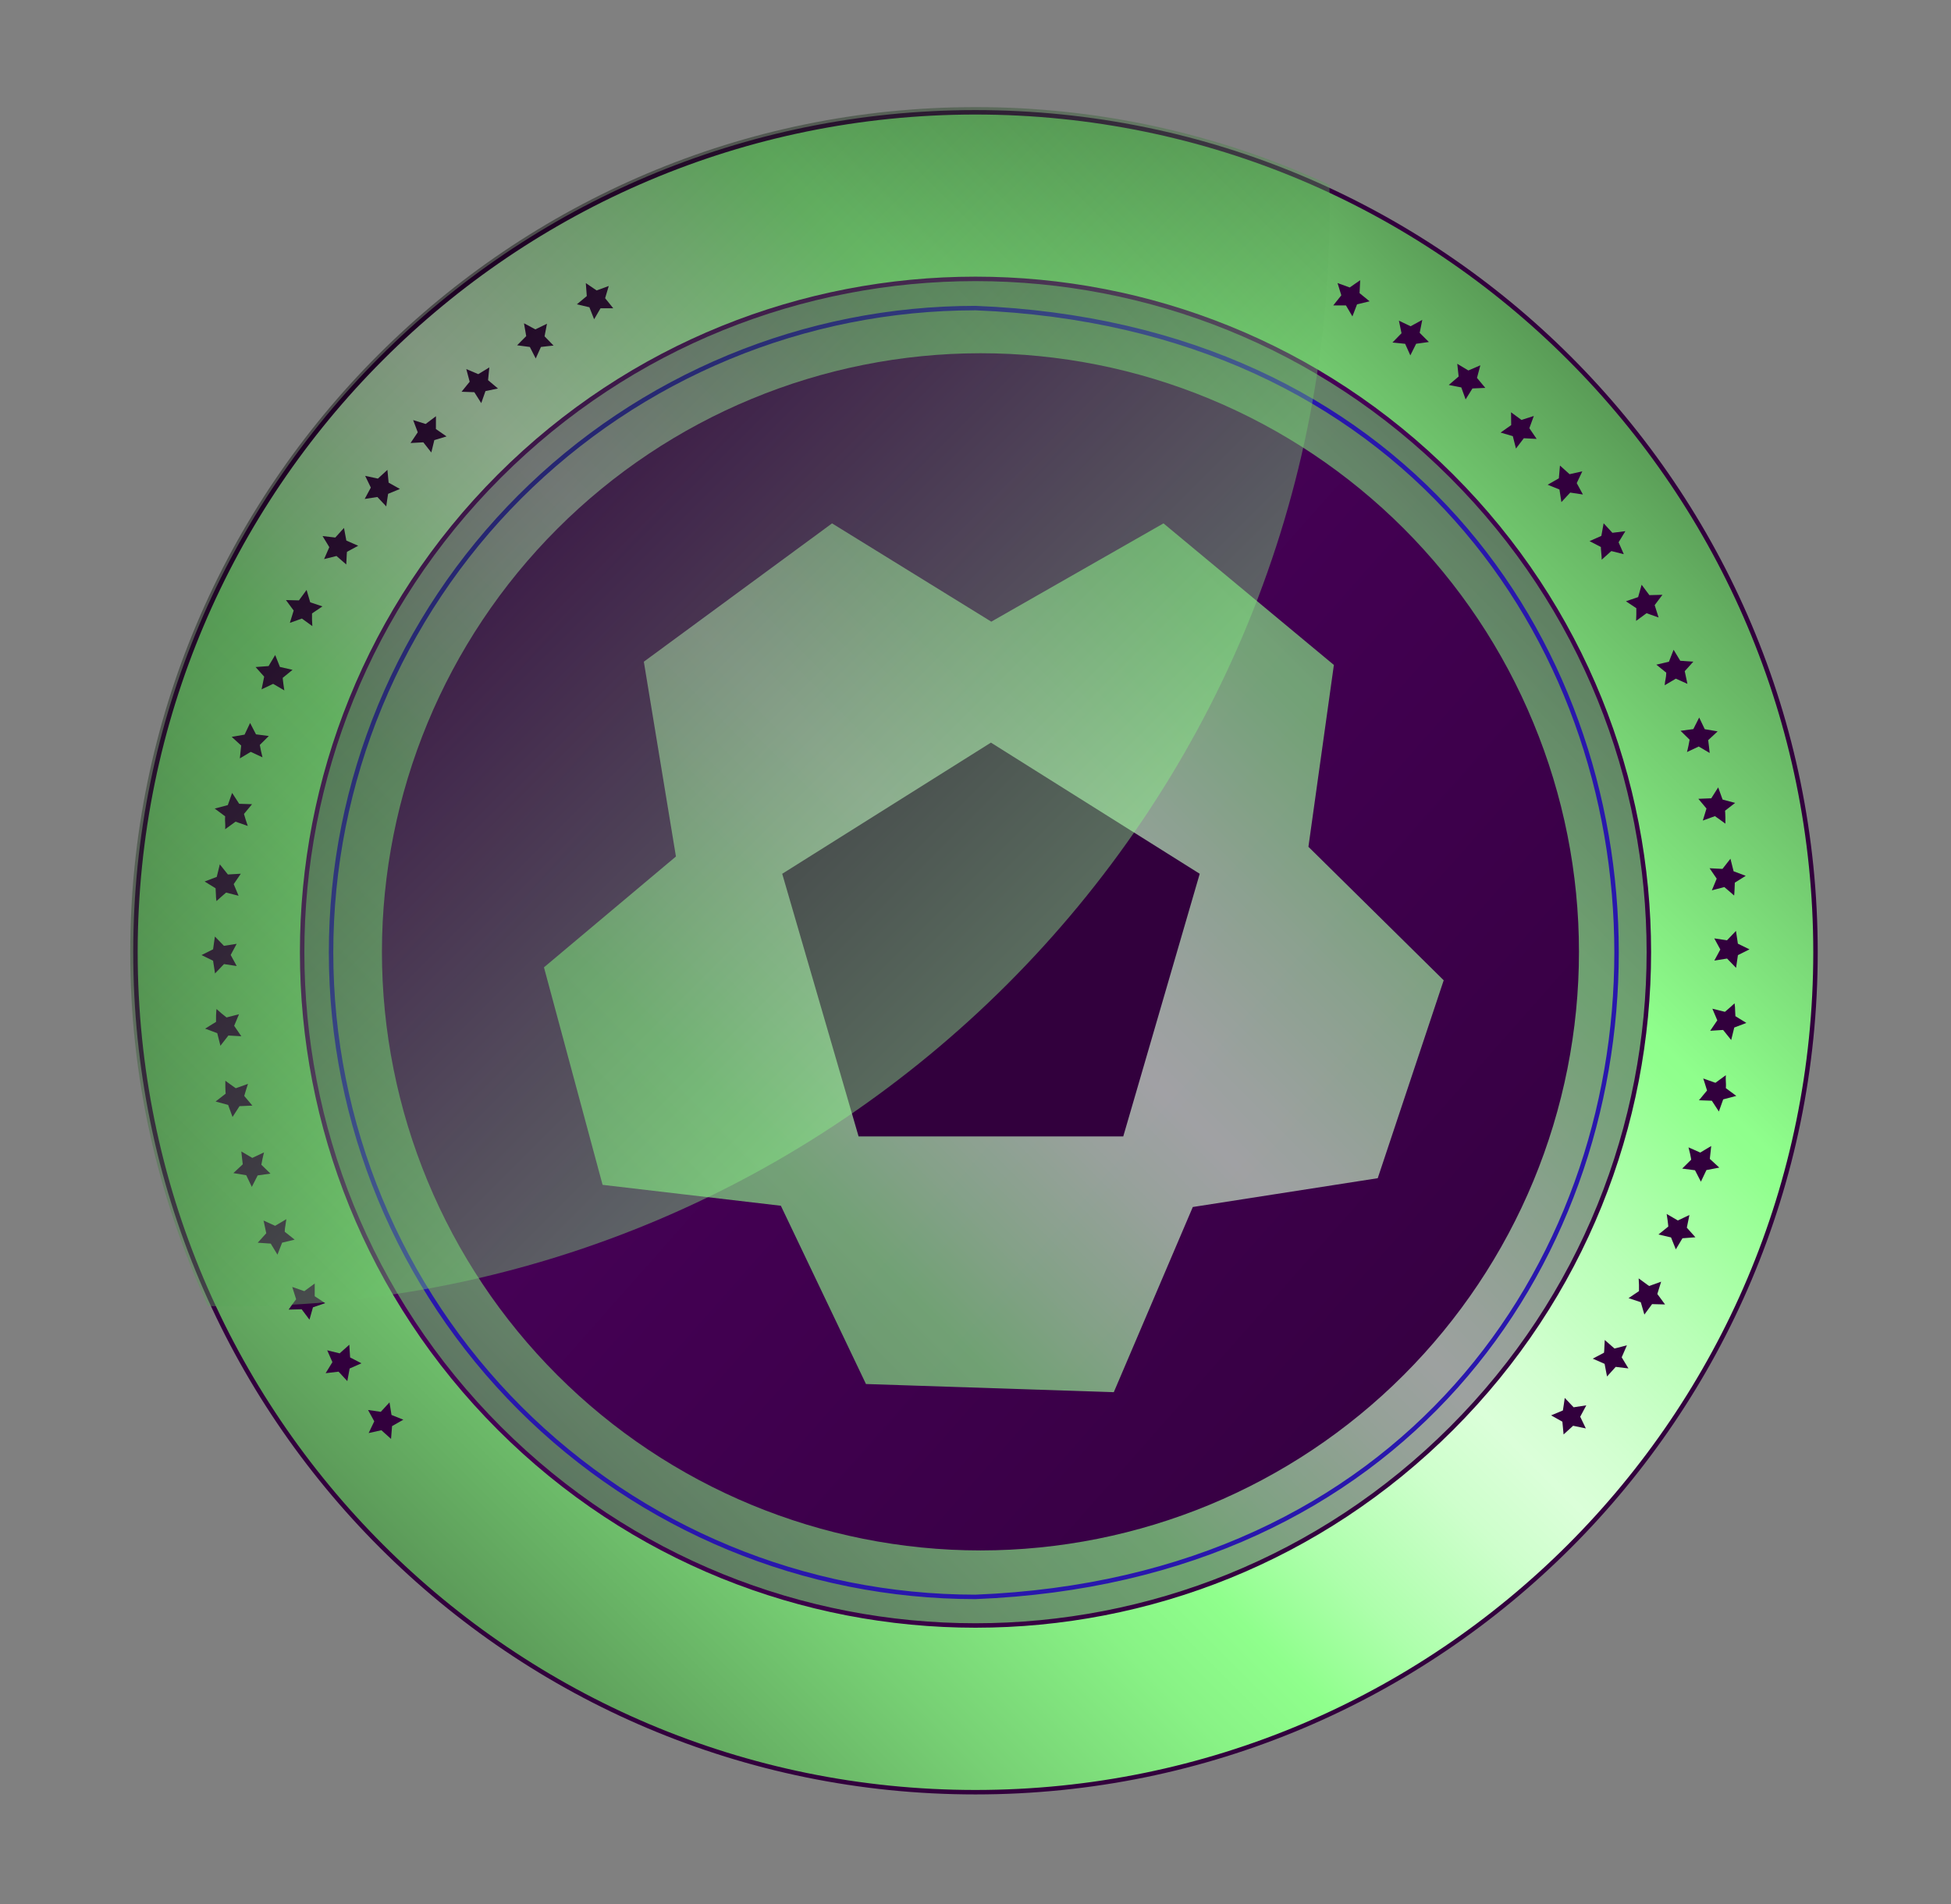 <svg width="42" height="41" viewBox="0 0 42 41" fill="none" xmlns="http://www.w3.org/2000/svg">
<rect x="0" y="0" width="42" height="41" fill="#808080" stroke="none"/>
<path d="M21 38.588C11.011 38.588 2.914 30.491 2.914 20.502C2.914 10.513 11.011 2.416 21 2.416C30.988 2.416 39.085 10.513 39.085 20.502C39.085 30.491 30.988 38.588 21 38.588Z" fill="url(#paint0_linear_656_37256)"/>
<path style="mix-blend-mode:screen" opacity="0.37" d="M21 34.997C24.844 34.997 28.53 33.47 31.247 30.753C33.965 28.035 35.492 24.349 35.492 20.506C35.492 16.663 33.965 12.977 31.247 10.259C28.53 7.541 24.844 6.015 21 6.015C17.157 6.015 13.471 7.541 10.754 10.259C8.036 12.977 6.509 16.663 6.509 20.506C6.509 24.349 8.036 28.035 10.754 30.753C13.471 33.47 17.157 34.997 21 34.997Z" fill="url(#paint1_linear_656_37256)"/>
<path d="M7.127 20.506C7.127 24.186 8.589 27.714 11.19 30.316C13.792 32.918 17.321 34.38 21 34.38C39.403 33.649 39.398 7.361 21 6.633C19.178 6.633 17.374 6.991 15.691 7.689C14.008 8.386 12.478 9.408 11.19 10.696C9.902 11.984 8.88 13.514 8.183 15.197C7.486 16.88 7.127 18.684 7.127 20.506V20.506Z" stroke="#2917AD" stroke-width="0.096" stroke-linecap="round" stroke-linejoin="round"/>
<path d="M10.75 30.75C5.089 25.089 5.089 15.911 10.75 10.25C16.411 4.589 25.589 4.589 31.25 10.25C36.911 15.911 36.911 25.089 31.25 30.75C25.589 36.411 16.411 36.411 10.75 30.75Z" stroke="url(#paint2_linear_656_37256)" stroke-width="0.096" stroke-miterlimit="10"/>
<path d="M20.999 38.585C11.012 38.585 2.916 30.489 2.916 20.502C2.916 10.514 11.012 2.418 20.999 2.418C30.987 2.418 39.083 10.514 39.083 20.502C39.083 30.489 30.987 38.585 20.999 38.585Z" stroke="url(#paint3_linear_656_37256)" stroke-width="0.096" stroke-miterlimit="10"/>
<path d="M4.416 22.146L4.677 22.244L4.745 22.514L4.917 22.294L5.195 22.31L5.041 22.085L5.145 21.836L4.877 21.905L4.765 21.815L4.661 21.723C4.661 21.723 4.652 21.792 4.651 21.862C4.65 21.932 4.651 22 4.651 22L4.416 22.146Z" fill="#32003D"/>
<path d="M4.641 23.715L4.911 23.788L5.006 24.048L5.156 23.815L5.433 23.803L5.258 23.595L5.297 23.464C5.316 23.4 5.338 23.335 5.338 23.335L5.076 23.429L4.964 23.35L4.851 23.268V23.407C4.851 23.478 4.858 23.546 4.858 23.546L4.641 23.715Z" fill="#32003D"/>
<path d="M5.024 25.256L5.301 25.302L5.421 25.553L5.547 25.306L5.822 25.267L5.626 25.076C5.626 25.076 5.64 25.01 5.652 24.944C5.665 24.878 5.684 24.811 5.684 24.811L5.431 24.929L5.195 24.79C5.195 24.79 5.202 24.86 5.21 24.928C5.217 24.997 5.226 25.067 5.226 25.067L5.024 25.256Z" fill="#32003D"/>
<path d="M5.548 26.755L5.828 26.774L5.973 27.012L6.073 26.754L6.343 26.689L6.13 26.519C6.13 26.519 6.13 26.451 6.144 26.384L6.164 26.248L5.923 26.391L5.674 26.278L5.732 26.551L5.548 26.755Z" fill="#32003D"/>
<path d="M6.214 28.195L6.494 28.188L6.662 28.412L6.737 28.146L7 28.056L6.775 27.907C6.775 27.907 6.775 27.84 6.775 27.77V27.633L6.551 27.798L6.291 27.707L6.375 27.972L6.291 28.084L6.214 28.195Z" fill="#32003D"/>
<path d="M7.01 29.564L7.289 29.531L7.477 29.735L7.527 29.463L7.781 29.351L7.537 29.225C7.537 29.225 7.531 29.157 7.528 29.088L7.52 28.951L7.312 29.137L7.044 29.071L7.156 29.326L7.01 29.564Z" fill="#32003D"/>
<path d="M7.936 30.853L8.21 30.792L8.418 30.979L8.44 30.703L8.683 30.565L8.428 30.463L8.385 30.192L8.197 30.396L7.923 30.356L8.057 30.6L7.936 30.853Z" fill="#32003D"/>
<path d="M34.139 30.753L34.018 30.501L34.149 30.256L33.876 30.298L33.685 30.096C33.685 30.096 33.675 30.163 33.666 30.23C33.657 30.298 33.645 30.366 33.645 30.366L33.391 30.472L33.634 30.608L33.66 30.883L33.865 30.696L34.139 30.753Z" fill="#32003D"/>
<path d="M35.056 29.461L34.911 29.222L35.023 28.964L34.756 29.033L34.546 28.849L34.539 28.986C34.539 29.054 34.53 29.123 34.53 29.123L34.288 29.251L34.543 29.363L34.595 29.635L34.782 29.428L35.056 29.461Z" fill="#32003D"/>
<path d="M35.844 28.084L35.762 27.972L35.678 27.859L35.76 27.594L35.501 27.687L35.276 27.523L35.283 27.66C35.283 27.73 35.283 27.797 35.283 27.797L35.058 27.948L35.322 28.036L35.399 28.302L35.565 28.077L35.844 28.084Z" fill="#32003D"/>
<path d="M36.498 26.638L36.313 26.431L36.369 26.158L36.12 26.276L35.879 26.136L35.899 26.272C35.909 26.339 35.914 26.407 35.914 26.407L35.702 26.578L35.973 26.641L36.076 26.898L36.219 26.659L36.498 26.638Z" fill="#32003D"/>
<path d="M37.012 25.138L36.808 24.95L36.838 24.673L36.602 24.814L36.349 24.702C36.349 24.702 36.365 24.768 36.382 24.835C36.398 24.901 36.407 24.967 36.407 24.967L36.213 25.159L36.489 25.195L36.616 25.441L36.735 25.191L37.012 25.138Z" fill="#32003D"/>
<path d="M37.378 23.594L37.153 23.427C37.153 23.427 37.159 23.358 37.153 23.288C37.148 23.217 37.153 23.148 37.153 23.148L36.929 23.312L36.666 23.219C36.666 23.219 36.689 23.284 36.708 23.348L36.748 23.478L36.574 23.688L36.851 23.698L37.003 23.93L37.096 23.669L37.378 23.594Z" fill="#32003D"/>
<path d="M37.595 22.023L37.359 21.878L37.352 21.739C37.352 21.67 37.34 21.601 37.34 21.601L37.239 21.693L37.133 21.784L36.863 21.717L36.969 21.967L36.816 22.192L37.094 22.174L37.268 22.391L37.334 22.122L37.595 22.023Z" fill="#32003D"/>
<path d="M37.662 20.439L37.412 20.317L37.371 20.042L37.178 20.244L36.904 20.203L37.034 20.442L36.905 20.681L37.179 20.637L37.373 20.837L37.413 20.563L37.662 20.439Z" fill="#32003D"/>
<path d="M37.581 18.856L37.32 18.758L37.252 18.488L37.08 18.707L36.803 18.693L36.956 18.917L36.852 19.168L37.12 19.098L37.227 19.189L37.331 19.28C37.331 19.28 37.34 19.211 37.341 19.142L37.346 19.003L37.581 18.856Z" fill="#32003D"/>
<path d="M37.353 17.286L37.083 17.214L36.988 16.952L36.839 17.187L36.561 17.198L36.736 17.407C36.736 17.407 36.717 17.471 36.697 17.536C36.677 17.601 36.657 17.666 36.657 17.666L36.918 17.571L37.031 17.651L37.143 17.733V17.594C37.143 17.524 37.136 17.454 37.136 17.454L37.353 17.286Z" fill="#32003D"/>
<path d="M36.976 15.746L36.699 15.699L36.579 15.448L36.453 15.697L36.178 15.734L36.373 15.925C36.373 15.925 36.36 15.991 36.348 16.057C36.335 16.123 36.316 16.191 36.316 16.191L36.569 16.072L36.805 16.211C36.805 16.211 36.798 16.142 36.79 16.073C36.782 16.003 36.773 15.935 36.773 15.935L36.976 15.746Z" fill="#32003D"/>
<path d="M36.452 14.246L36.172 14.226L36.028 13.989L35.928 14.246L35.657 14.31L35.87 14.482C35.87 14.482 35.87 14.549 35.856 14.617C35.841 14.686 35.837 14.753 35.837 14.753L36.077 14.611L36.326 14.723L36.268 14.45L36.452 14.246Z" fill="#32003D"/>
<path d="M35.788 12.806L35.507 12.813L35.34 12.589L35.265 12.855L35.002 12.945L35.226 13.094C35.226 13.094 35.226 13.162 35.226 13.23L35.221 13.367L35.446 13.202L35.705 13.294L35.621 13.028L35.705 12.916L35.788 12.806Z" fill="#32003D"/>
<path d="M34.99 11.436L34.711 11.471L34.522 11.266L34.473 11.537L34.219 11.65L34.463 11.777C34.463 11.777 34.463 11.844 34.472 11.914C34.481 11.983 34.48 12.05 34.48 12.05L34.688 11.864L34.956 11.931L34.844 11.675L34.99 11.436Z" fill="#32003D"/>
<path d="M34.063 10.148L33.789 10.209L33.582 10.023L33.558 10.298L33.317 10.436L33.571 10.539L33.613 10.81L33.803 10.605L34.076 10.646L33.943 10.401L34.063 10.148Z" fill="#32003D"/>
<path d="M33.019 8.956L32.753 9.041L32.529 8.876L32.532 9.152L32.304 9.313L32.567 9.39L32.635 9.657L32.804 9.435L33.08 9.449L32.923 9.219L33.019 8.956Z" fill="#32003D"/>
<path d="M31.868 7.865L31.61 7.976L31.371 7.832L31.401 8.106L31.188 8.288L31.458 8.341L31.551 8.599L31.698 8.363L31.975 8.351L31.796 8.136L31.868 7.865Z" fill="#32003D"/>
<path d="M30.618 6.887L30.366 7.024L30.115 6.904L30.171 7.174L29.976 7.374L30.113 7.388L30.249 7.402L30.361 7.651L30.486 7.401L30.76 7.363L30.562 7.166L30.618 6.887Z" fill="#32003D"/>
<path d="M29.281 6.033L29.168 6.111L29.056 6.189L28.794 6.094L28.875 6.358L28.701 6.576H28.838C28.907 6.576 28.975 6.576 28.975 6.576L29.114 6.812L29.214 6.552L29.484 6.487L29.268 6.311L29.281 6.033Z" fill="#32003D"/>
<path d="M12.611 6.095L12.632 6.374L12.418 6.552L12.688 6.615L12.79 6.874L12.928 6.637C12.928 6.637 12.995 6.637 13.065 6.637H13.202L13.027 6.42L13.105 6.157L12.844 6.253L12.611 6.095Z" fill="#32003D"/>
<path d="M11.28 6.96L11.328 7.236L11.132 7.434L11.406 7.47L11.533 7.718L11.645 7.47C11.645 7.47 11.713 7.461 11.781 7.454L11.917 7.44L11.723 7.241L11.775 6.97L11.525 7.091L11.28 6.96Z" fill="#32003D"/>
<path d="M10.038 7.946L10.111 8.218L9.936 8.434L10.211 8.444L10.36 8.679L10.451 8.42L10.72 8.364L10.507 8.185L10.534 7.91L10.296 8.055L10.038 7.946Z" fill="#32003D"/>
<path d="M8.894 9.044L8.993 9.307L8.838 9.538L9.113 9.523L9.285 9.742L9.35 9.475L9.613 9.396L9.384 9.237L9.385 8.961L9.163 9.128L8.894 9.044Z" fill="#32003D"/>
<path d="M7.861 10.245L7.983 10.497L7.851 10.742L8.124 10.7L8.315 10.903L8.334 10.768C8.344 10.699 8.355 10.632 8.355 10.632L8.609 10.527L8.366 10.391L8.34 10.116L8.135 10.304L7.861 10.245Z" fill="#32003D"/>
<path d="M6.944 11.541L7.089 11.78L6.977 12.037L7.244 11.97L7.454 12.153L7.461 12.015C7.461 11.947 7.47 11.88 7.47 11.88L7.711 11.75L7.456 11.638L7.405 11.366L7.218 11.573L6.944 11.541Z" fill="#32003D"/>
<path d="M6.156 12.919C6.156 12.919 6.196 12.975 6.238 13.031L6.322 13.144L6.24 13.41L6.499 13.317L6.724 13.48L6.717 13.343C6.717 13.274 6.717 13.207 6.717 13.207L6.942 13.055L6.678 12.967L6.6 12.701L6.435 12.926L6.156 12.919Z" fill="#32003D"/>
<path d="M5.502 14.361L5.687 14.568L5.631 14.841L5.88 14.723L6.121 14.864L6.101 14.728C6.091 14.66 6.086 14.594 6.086 14.594L6.298 14.421L6.026 14.359L5.924 14.102L5.782 14.34L5.502 14.361Z" fill="#32003D"/>
<path d="M4.988 15.864L5.192 16.051L5.163 16.328L5.398 16.187L5.651 16.305L5.619 16.171C5.606 16.105 5.593 16.038 5.593 16.038L5.787 15.846L5.511 15.81L5.384 15.565L5.265 15.816L4.988 15.864Z" fill="#32003D"/>
<path d="M4.622 17.408L4.847 17.575C4.847 17.575 4.841 17.644 4.847 17.714C4.852 17.784 4.847 17.853 4.847 17.853L5.071 17.69L5.334 17.782C5.334 17.782 5.311 17.718 5.291 17.653L5.252 17.524L5.426 17.314L5.149 17.305L4.997 17.071L4.904 17.333L4.622 17.408Z" fill="#32003D"/>
<path d="M4.405 18.978L4.641 19.124L4.648 19.262C4.648 19.332 4.66 19.4 4.66 19.4L4.762 19.308L4.867 19.217L5.136 19.285L5.031 19.035L5.184 18.811L4.906 18.827L4.732 18.609L4.666 18.879L4.405 18.978Z" fill="#32003D"/>
<path d="M4.338 20.562L4.587 20.684L4.629 20.958L4.822 20.756L5.096 20.798L4.966 20.56L5.095 20.32L4.821 20.363L4.626 20.163L4.587 20.438L4.338 20.562Z" fill="#32003D"/>
<path d="M21.109 7.605C22.801 7.605 24.476 7.938 26.038 8.586C27.602 9.233 29.022 10.182 30.218 11.378C31.415 12.576 32.364 13.998 33.01 15.563C33.658 17.126 33.991 18.801 33.991 20.492C33.991 22.184 33.658 23.86 33.011 25.423C32.364 26.986 31.415 28.406 30.218 29.603C27.803 32.019 24.526 33.378 21.109 33.38C17.692 33.379 14.414 32.022 11.997 29.605C9.58 27.188 8.223 23.91 8.222 20.492C8.224 17.076 9.583 13.799 11.999 11.383C14.415 8.966 17.692 7.607 21.109 7.605ZM12.972 25.509L16.81 25.959L18.642 29.797L23.977 29.973L25.678 25.986L29.659 25.366L31.079 21.105L28.167 18.231L28.715 14.316L25.047 11.268L21.34 13.384L17.912 11.268L13.86 14.246L14.551 18.44L11.71 20.826L12.972 25.509Z" fill="url(#paint4_linear_656_37256)"/>
<path d="M25.827 18.812L24.181 24.466H18.483L16.839 18.812L21.332 15.988L25.827 18.812Z" fill="#32003D"/>
<path style="mix-blend-mode:screen" opacity="0.42" d="M21 2.306C23.631 2.303 26.231 2.874 28.619 3.979C28.619 4.14 28.625 4.302 28.625 4.464C28.625 17.511 18.01 28.126 4.962 28.126C4.801 28.126 4.64 28.126 4.478 28.119C3.373 25.733 2.802 23.134 2.804 20.504C2.804 10.467 10.967 2.306 21 2.306Z" fill="url(#paint5_linear_656_37256)"/>
<defs>
<linearGradient id="paint0_linear_656_37256" x1="33.789" y1="7.713" x2="8.211" y2="33.29" gradientUnits="userSpaceOnUse">
<stop stop-color="#599B56"/>
<stop offset="0.05" stop-color="#65B162"/>
<stop offset="0.25" stop-color="#8FFF8C"/>
<stop offset="0.26" stop-color="#90FF8D"/>
<stop offset="0.36" stop-color="#B8FFB6"/>
<stop offset="0.44" stop-color="#D2FFD0"/>
<stop offset="0.48" stop-color="#DBFFD9"/>
<stop offset="0.53" stop-color="#CEFFCC"/>
<stop offset="0.61" stop-color="#ADFFAB"/>
<stop offset="0.67" stop-color="#8FFF8C"/>
<stop offset="0.73" stop-color="#88F285"/>
<stop offset="0.84" stop-color="#77D074"/>
<stop offset="1" stop-color="#5B9958"/>
</linearGradient>
<linearGradient id="paint1_linear_656_37256" x1="31.855" y1="30.109" x2="10.145" y2="10.895" gradientUnits="userSpaceOnUse">
<stop stop-color="#32003D"/>
<stop offset="1" stop-color="#540168"/>
</linearGradient>
<linearGradient id="paint2_linear_656_37256" x1="31.939" y1="30.181" x2="10.06" y2="10.818" gradientUnits="userSpaceOnUse">
<stop stop-color="#32003D"/>
<stop offset="1" stop-color="#540168"/>
</linearGradient>
<linearGradient id="paint3_linear_656_37256" x1="33.866" y1="33.367" x2="8.134" y2="7.635" gradientUnits="userSpaceOnUse">
<stop stop-color="#32003D"/>
<stop offset="0.33" stop-color="#32003D"/>
<stop offset="0.52" stop-color="#32003D"/>
<stop offset="0.75" stop-color="#32003D"/>
<stop offset="1" stop-color="#32003D"/>
</linearGradient>
<linearGradient id="paint4_linear_656_37256" x1="34.612" y1="32.441" x2="6.266" y2="7.354" gradientUnits="userSpaceOnUse">
<stop stop-color="#32003D"/>
<stop offset="1" stop-color="#540168"/>
</linearGradient>
<linearGradient id="paint5_linear_656_37256" x1="21.687" y1="21.186" x2="8.139" y2="7.639" gradientUnits="userSpaceOnUse">
<stop stop-color="#8FFF8C"/>
<stop offset="0.32" stop-color="#62B060"/>
<stop offset="1"/>
</linearGradient>
</defs>
</svg>
